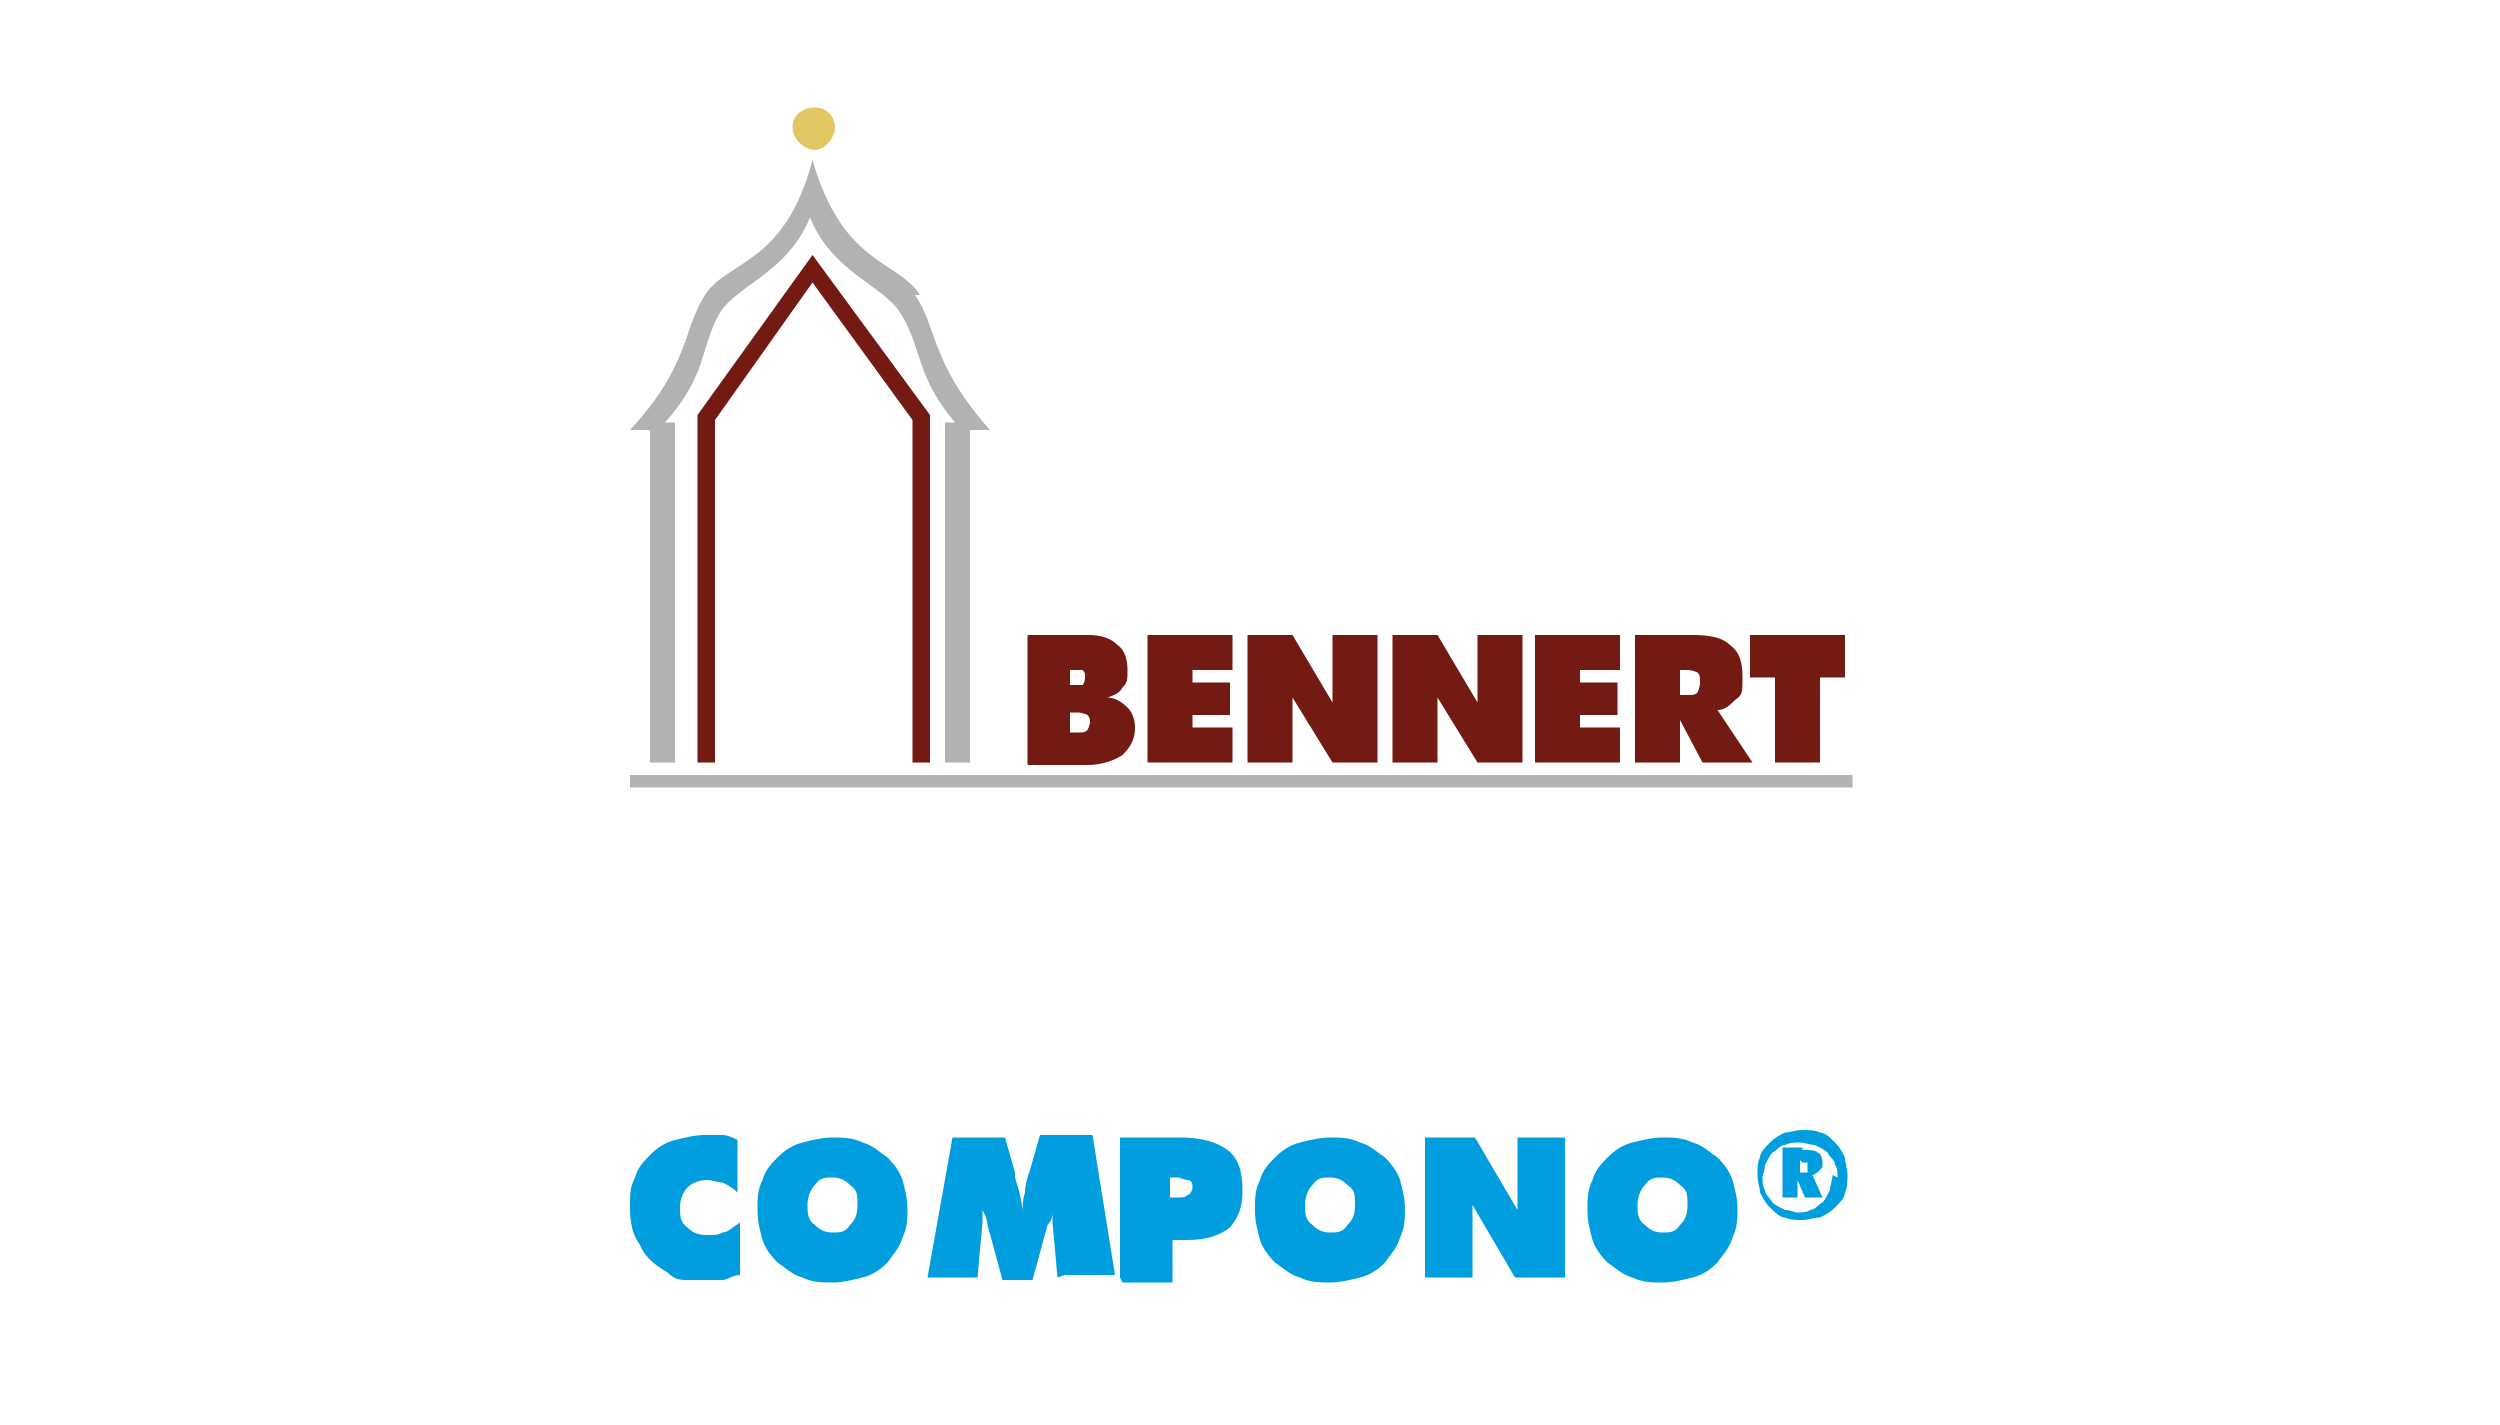 <?xml version="1.0" encoding="UTF-8"?>
<svg id="BENNERT_Allgemein" data-name="BENNERT Allgemein" xmlns="http://www.w3.org/2000/svg" version="1.1" viewBox="0 0 100 57">
  <defs>
    <style>
      .cls-1 {
        fill: #e2c663;
      }

      .cls-1, .cls-2 {
        fill-rule: evenodd;
      }

      .cls-1, .cls-2, .cls-3, .cls-4, .cls-5 {
        stroke-width: 0px;
      }

      .cls-2, .cls-3 {
        fill: #b2b2b2;
      }

      .cls-4 {
        fill: #731a13;
      }

      .cls-5 {
        fill: #009ddf;
      }
    </style>
  </defs>
  <g id="BENNERT">
    <path class="cls-4" d="M41.1,30.5v-5.1h2.4c.5,0,.9.1,1.2.4.3.2.4.6.4,1s0,.5-.2.7c-.1.2-.3.3-.6.4.3,0,.6.2.8.4.2.2.3.5.3.8,0,.5-.2.8-.5,1.1-.3.2-.8.4-1.4.4h-2.4ZM42.8,26.7v.7h.2c.1,0,.3,0,.3,0,0,0,.1-.1.1-.3s0-.2-.1-.3c0,0-.2,0-.3,0h-.2ZM42.8,28.5v.8h.3c.2,0,.3,0,.4-.1,0,0,.1-.2.1-.3s0-.2-.1-.3c0,0-.2-.1-.4-.1h-.3Z"/>
    <path class="cls-4" d="M45.9,30.5v-5.1h3.4v1.4h-1.6v.5h1.5v1.3h-1.5v.5h1.6v1.4h-3.4Z"/>
    <path class="cls-4" d="M49.9,30.5v-5.1h1.8l1.6,2.7c0-.1,0-.2,0-.4,0-.1,0-.3,0-.6v-1.7h1.8v5.1h-1.8l-1.6-2.6c0,.1,0,.2,0,.4,0,.1,0,.3,0,.4v1.8h-1.8Z"/>
    <path class="cls-4" d="M55.7,30.5v-5.1h1.8l1.6,2.7c0-.1,0-.2,0-.4,0-.1,0-.3,0-.6v-1.7h1.8v5.1h-1.8l-1.6-2.6c0,.1,0,.2,0,.4,0,.1,0,.3,0,.4v1.8h-1.8Z"/>
    <path class="cls-4" d="M61.4,30.5v-5.1h3.4v1.4h-1.6v.5h1.5v1.3h-1.5v.5h1.6v1.4h-3.4Z"/>
    <path class="cls-4" d="M65.4,30.5v-5.1h2.3c.7,0,1.2.1,1.5.4.4.3.5.7.5,1.3s0,.7-.3.9c-.2.2-.4.4-.7.4l1.4,2.1h-2l-.9-1.7v1.7h-1.8ZM67.2,26.8v1h.3c.2,0,.3,0,.4-.1,0,0,.1-.2.1-.4s0-.3-.1-.4c0,0-.2-.1-.4-.1h-.3Z"/>
    <path class="cls-4" d="M71,30.5v-3.4h-1v-1.7h3.8v1.7h-1v3.4h-1.8Z"/>
  </g>
  <rect id="Linie" class="cls-3" x="25.2" y="31" width="48.9" height=".5"/>
  <polygon id="Turm_-_Innen" data-name="Turm - Innen" class="cls-4" points="37.2 16.6 32.5 10.2 27.9 16.6 27.9 30.5 28.6 30.5 28.6 16.8 32.5 11.3 36.5 16.8 36.5 30.5 37.2 30.5 37.2 16.6"/>
  <path id="Turm_-_Außen" data-name="Turm - Außen" class="cls-2" d="M36.8,11.8c-.9-1.4-3.1-1.2-4.3-5.4-1.1,4.2-3.4,4-4.3,5.4-.9,1.4-.6,2.8-3,5.4h.8v13.3h1v-13.6h-.4c1.7-1.9,1.4-3,2.2-4.4.7-1.1,2.7-1.6,3.6-3.8.9,2.2,2.9,2.7,3.6,3.8.9,1.4.6,2.5,2.2,4.4h-.4v13.6h1v-13.3h.8c-2.4-2.7-2.1-4.1-3-5.4Z"/>
  <path id="Turm_-_Spitze" data-name="Turm - Spitze" class="cls-1" d="M31.7,5.1c0-.5.4-.8.9-.8s.8.4.8.8-.4.9-.8.9-.9-.4-.9-.9Z"/>
  <g id="Farbig">
    <path class="cls-5" d="M29.5,47.7c-.2-.2-.4-.3-.6-.4-.2,0-.4-.1-.6-.1-.3,0-.6.1-.8.3-.2.2-.3.5-.3.8s0,.6.3.8c.2.2.4.3.8.3s.4,0,.6-.1c.2,0,.4-.2.7-.4v2.1c-.3,0-.5.2-.7.2-.2,0-.4,0-.7,0s-.5,0-.8,0c-.3,0-.5-.1-.7-.3-.5-.3-.9-.6-1.1-1.1-.3-.4-.4-.9-.4-1.5s0-.8.2-1.2c.1-.4.4-.7.6-.9.3-.3.6-.5,1-.6.4-.1.8-.2,1.2-.2s.5,0,.7,0c.2,0,.4.1.6.2v2.1Z"/>
    <path class="cls-5" d="M36.3,48.3c0,.4,0,.8-.2,1.2-.1.4-.4.7-.6,1-.3.3-.6.5-1,.6-.4.1-.8.2-1.2.2s-.8,0-1.2-.2c-.4-.1-.7-.4-1-.6-.3-.3-.5-.6-.6-.9-.1-.4-.2-.7-.2-1.2s0-.8.2-1.2c.1-.4.4-.7.6-.9.3-.3.6-.5,1-.6.4-.1.8-.2,1.2-.2s.8,0,1.2.2c.4.1.7.4,1,.6.3.3.5.6.6.9.1.4.2.7.2,1.2ZM33.3,49.3c.3,0,.5,0,.7-.3.2-.2.3-.4.3-.8s0-.6-.3-.8c-.2-.2-.4-.3-.7-.3s-.5,0-.7.3c-.2.2-.3.5-.3.8s0,.6.3.8c.2.2.4.3.7.3Z"/>
    <path class="cls-5" d="M42.3,51.1l-.2-2.2c0-.2,0-.3,0-.5,0-.2,0-.3,0-.5,0,.2,0,.3,0,.5,0,.2,0,.4-.2.6l-.6,2.2h-1.2l-.6-2.2c0-.2-.1-.4-.2-.6,0-.2,0-.4,0-.5,0,.2,0,.3,0,.5,0,.2,0,.3,0,.5l-.2,2.2h-2l1-5.6h2.1l.4,1.4s0,.1,0,.2c.2.6.3,1.1.3,1.4h0c0-.2,0-.5.1-.8,0-.3.1-.6.2-.9l.4-1.4h2.1l.9,5.6h-2Z"/>
    <path class="cls-5" d="M44.8,51.1v-5.6h2.4c.9,0,1.5.2,1.9.5.4.3.6.8.6,1.6s-.2,1.1-.5,1.5c-.4.3-.9.5-1.7.5h-.6v1.7h-2ZM46.8,47v.9h.3c.2,0,.3,0,.4-.1.1,0,.2-.2.2-.3s0-.3-.2-.3c-.1,0-.3-.1-.4-.1h-.3Z"/>
    <path class="cls-5" d="M56.2,48.3c0,.4,0,.8-.2,1.2-.1.4-.4.7-.6,1-.3.3-.6.5-1,.6-.4.1-.8.2-1.2.2s-.8,0-1.2-.2c-.4-.1-.7-.4-1-.6-.3-.3-.5-.6-.6-.9-.1-.4-.2-.7-.2-1.2s0-.8.2-1.2c.1-.4.4-.7.6-.9.3-.3.6-.5,1-.6.4-.1.8-.2,1.2-.2s.8,0,1.2.2c.4.1.7.4,1,.6.3.3.5.6.6.9.1.4.2.7.2,1.2ZM53.2,49.3c.3,0,.5,0,.7-.3.2-.2.3-.4.3-.8s0-.6-.3-.8c-.2-.2-.4-.3-.7-.3s-.5,0-.7.3c-.2.2-.3.5-.3.8s0,.6.3.8c.2.2.4.3.7.3Z"/>
    <path class="cls-5" d="M57,51.1v-5.6h2l1.7,2.9c0-.1,0-.3,0-.4,0-.2,0-.4,0-.6v-1.9h1.9v5.6h-2l-1.7-2.9c0,.1,0,.3,0,.4,0,.1,0,.3,0,.5v2h-2Z"/>
    <path class="cls-5" d="M69.5,48.3c0,.4,0,.8-.2,1.2-.1.4-.4.7-.6,1-.3.3-.6.5-1,.6-.4.1-.8.2-1.2.2s-.8,0-1.2-.2c-.4-.1-.7-.4-1-.6-.3-.3-.5-.6-.6-.9-.1-.4-.2-.7-.2-1.2s0-.8.2-1.2c.1-.4.4-.7.6-.9.3-.3.6-.5,1-.6.4-.1.8-.2,1.2-.2s.8,0,1.2.2c.4.1.7.4,1,.6.3.3.5.6.6.9.1.4.2.7.2,1.2ZM66.5,49.3c.3,0,.5,0,.7-.3.2-.2.3-.4.3-.8s0-.6-.3-.8c-.2-.2-.4-.3-.7-.3s-.5,0-.7.3c-.2.2-.3.5-.3.8s0,.6.3.8c.2.2.4.3.7.3Z"/>
    <path class="cls-5" d="M72.1,45.2c.2,0,.5,0,.7.1.2,0,.4.2.6.4.2.2.3.4.4.6,0,.2.1.5.1.7s0,.5-.1.7c0,.2-.2.4-.4.6-.2.2-.4.3-.6.4-.2,0-.5.1-.7.1s-.5,0-.7-.1c-.2,0-.4-.2-.6-.4-.2-.2-.3-.4-.4-.6,0-.2-.1-.4-.1-.7s0-.5.1-.7c0-.2.2-.4.4-.6.2-.2.4-.3.6-.4.2,0,.4-.1.7-.1ZM73.5,47.1c0-.2,0-.4-.1-.5,0-.2-.2-.3-.3-.5-.1-.1-.3-.2-.5-.3-.2,0-.4-.1-.6-.1s-.4,0-.6.1c-.2,0-.3.2-.5.3-.1.1-.2.3-.3.5,0,.2-.1.4-.1.5s0,.4.1.5c0,.2.2.3.3.5.1.1.3.2.5.3.2,0,.4.1.5.1s.4,0,.5-.1c.2,0,.3-.2.5-.3.1-.1.2-.3.3-.5,0-.2.1-.4.1-.6ZM72.1,46c.3,0,.5,0,.6.1.1,0,.2.2.2.4s0,.2-.1.3c0,0-.2.2-.3.2l.4.9h-.7l-.3-.7h0v.7h-.6v-2h.8ZM72,46.4h0v.5h.1c0,0,.2,0,.2,0,0,0,0,0,0-.2s0-.1,0-.2c0,0-.1,0-.2,0Z"/>
  </g>
</svg>
